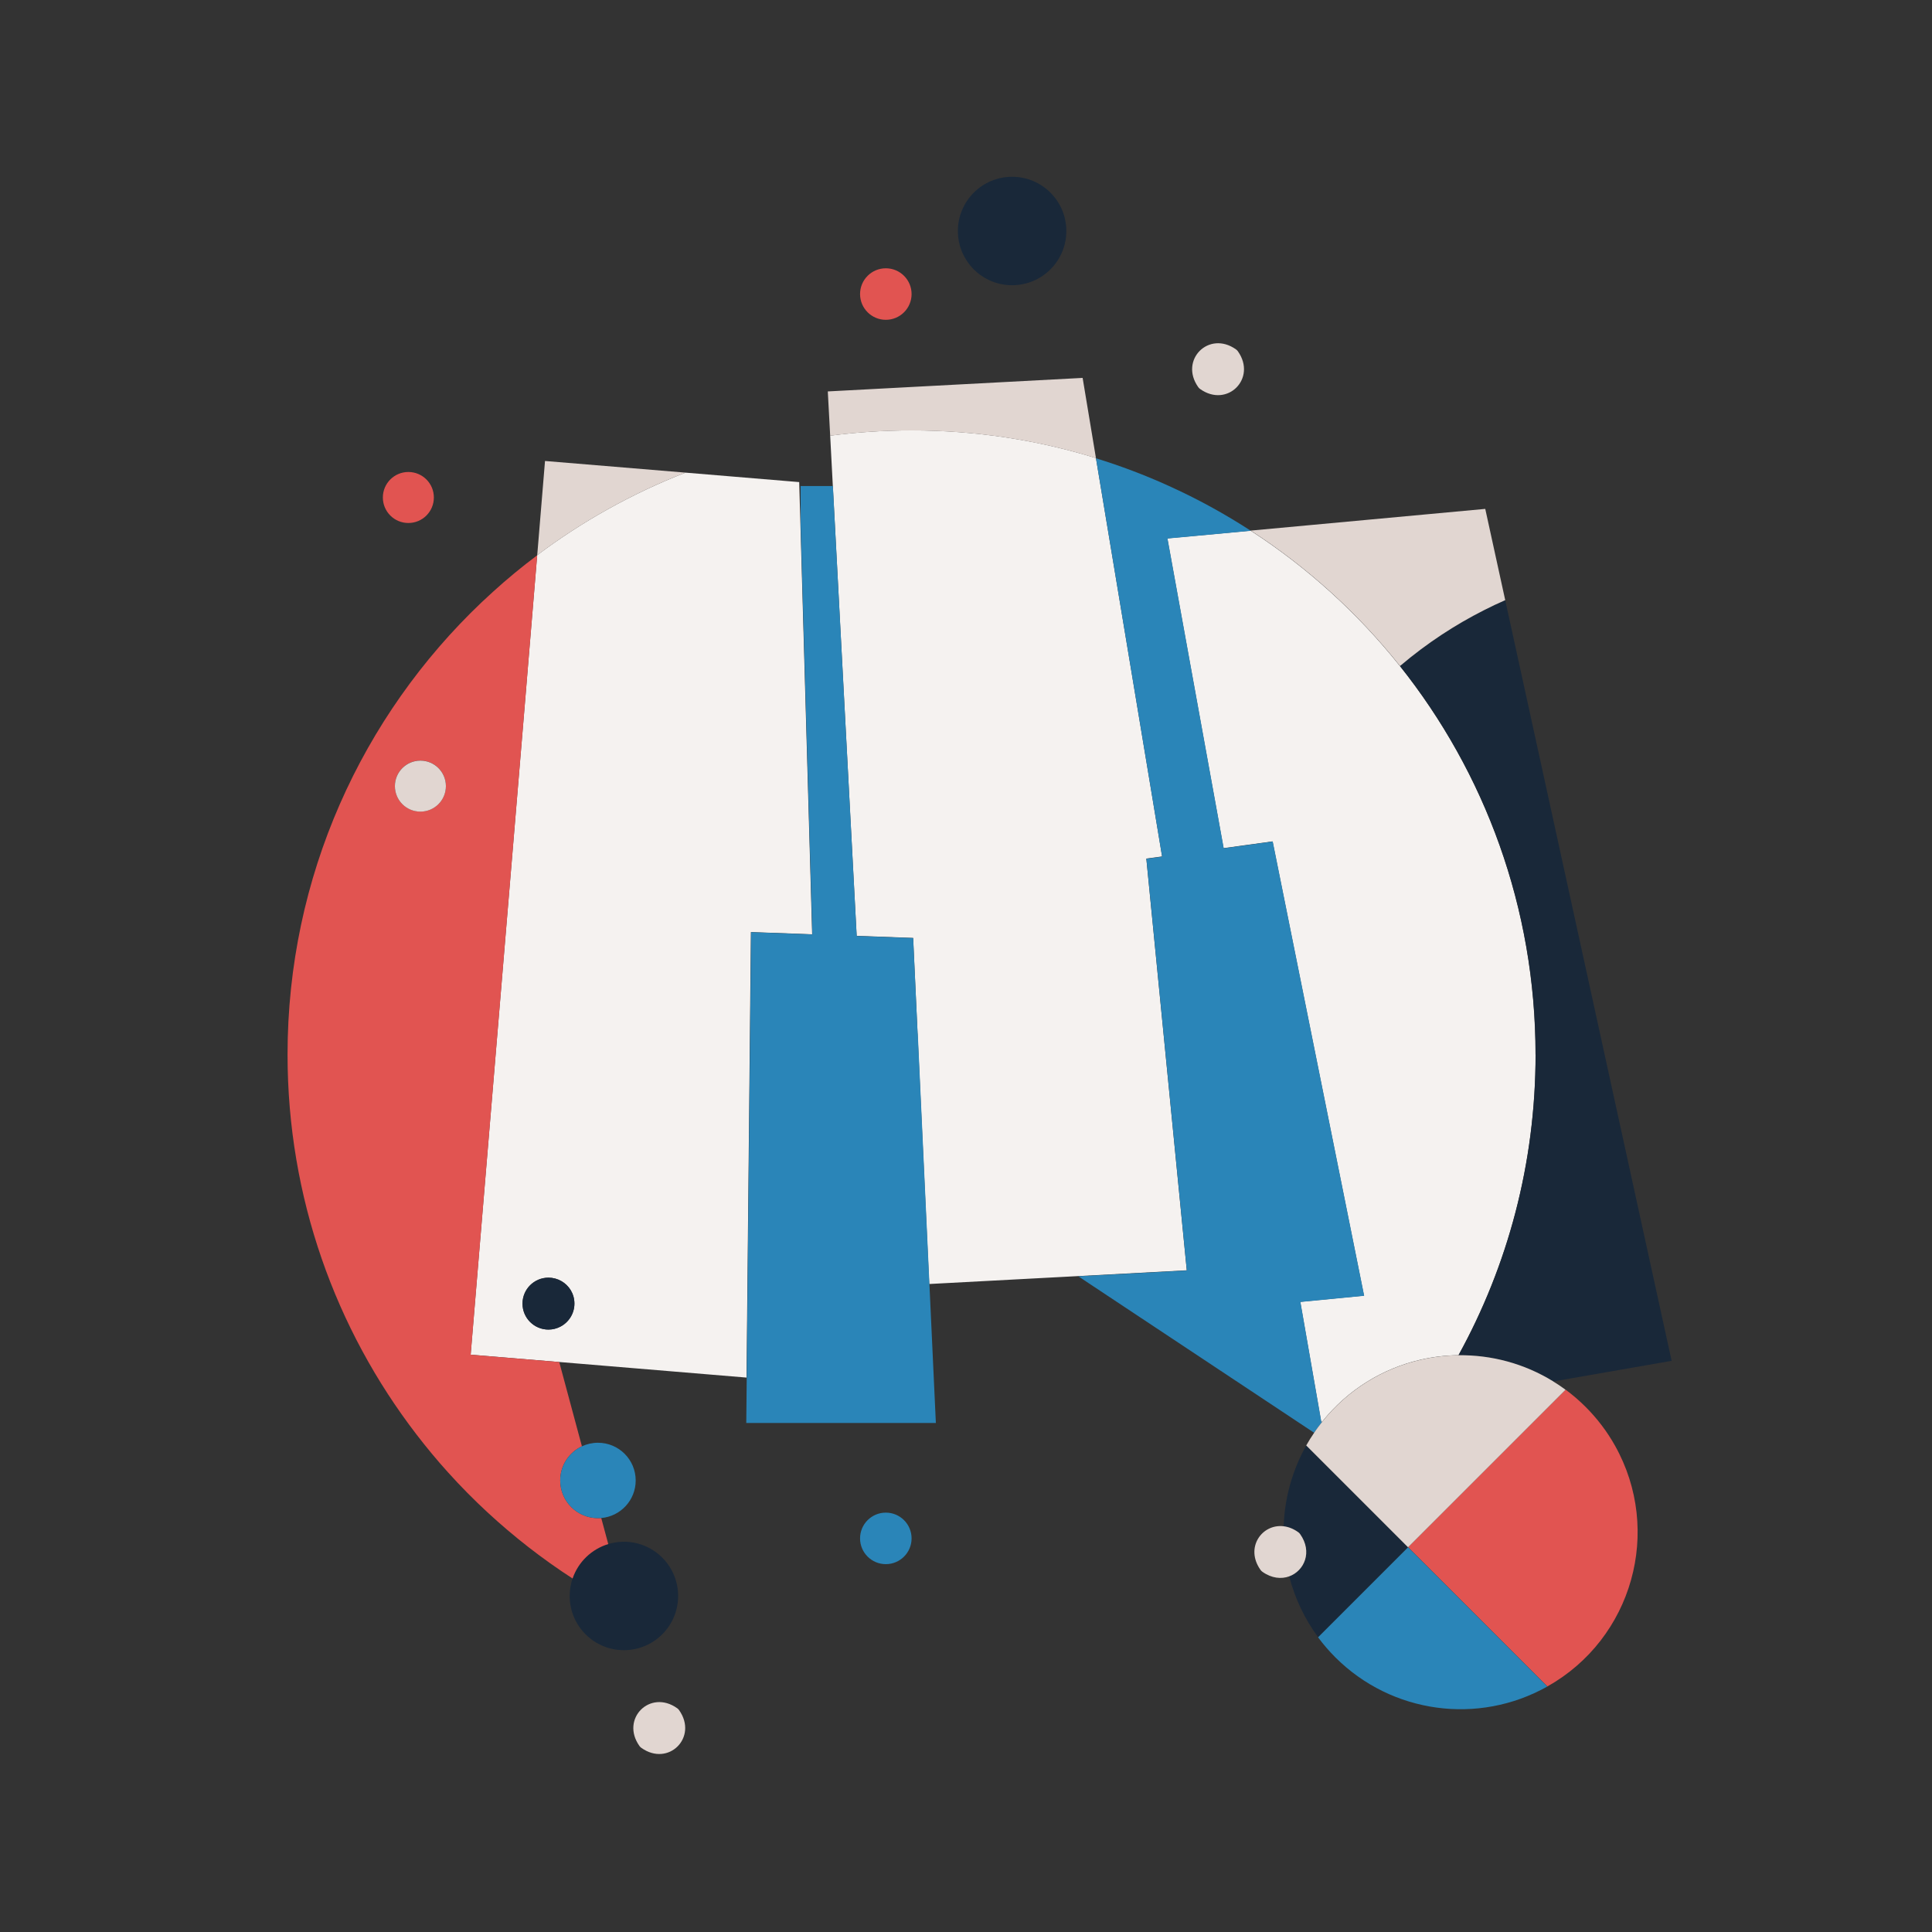 <?xml version="1.0" encoding="UTF-8"?><svg id="_Ñëîé_1" xmlns="http://www.w3.org/2000/svg" viewBox="0 0 300 300"><rect x="0" y="0" width="300" height="300" fill="#333333" stroke="none"/><defs><style>.cls-1{fill:#f5f2f0;}.cls-2{fill:#e1d6d1;}.cls-3{fill:#2a85b8;}.cls-4{fill:#192839;}.cls-5{fill:#e15451;}</style></defs><path class="cls-1" d="M124.11,74.86l-17.67-1.47c-8.29,3.23-16.03,7.56-23.03,12.82l-1.4,16.88-.36,4.37-3.41,40.92-.77,9.25-1.21,14.52-3.18,38.2,13.75,1.14,29.09,2.42,.68-69.18,7.69,.28,1.82,.07-1.82-63.64-.19-6.58Zm-37.13,131.15c-.55,.28-1.17,.44-1.82,.44-2.22,0-4.03-1.8-4.03-4.03s1.8-4.03,4.03-4.03c.72,0,1.39,.19,1.98,.52,1.22,.69,2.05,2,2.05,3.51s-.9,2.93-2.21,3.59Zm91.02-72.68l6.28,63.93h-.18s-16.68,.89-16.68,.89l-23.13,1.23-1.81-38.91-.69-14.83-8.77-.32-3.7-69.87-.41-7.8c4.13-.54,8.36-.82,12.65-.82,9.97,0,19.57,1.5,28.62,4.3l2.98,17.94,5.81,34.98,1.48,8.94-2.07,.28-.37,.05Zm60.44,30.41c0,16.93-4.34,32.85-11.97,46.69-1.01,.01-2.02,.08-3.03,.2-.97,.12-1.94,.29-2.89,.51-5.83,1.35-11.24,4.61-15.24,9.61l-.16,.03-3.25-18.63,9.9-.96-14.2-70.54-5.29,.73-2.32,.32-8.73-48.1,4.36-.4,8.58-.8c8.82,5.72,16.65,12.83,23.17,21.02,13.18,16.55,21.06,37.52,21.06,60.33Z"/><path class="cls-4" d="M259.57,211.31l-18.37,3.2c-4.55-2.81-9.66-4.13-14.72-4.07,7.63-13.84,11.97-29.76,11.97-46.69,0-22.81-7.88-43.78-21.06-60.33,4.23-3.6,8.61-6.42,12.98-8.64,1.12-.57,2.24-1.1,3.36-1.59l25.84,118.12Zm-172.42-12.39c-.58-.33-1.26-.52-1.98-.52-2.22,0-4.03,1.8-4.03,4.03s1.8,4.03,4.03,4.03c.66,0,1.27-.16,1.82-.44,1.31-.66,2.21-2.02,2.21-3.59s-.83-2.82-2.05-3.51Zm9.74,40.48c-.85,0-1.66,.13-2.44,.36-2.6,.78-4.67,2.79-5.54,5.35-.29,.85-.45,1.76-.45,2.71,0,4.65,3.77,8.42,8.42,8.42s8.42-3.77,8.42-8.42-3.77-8.42-8.42-8.42ZM157.16,27.45c-4.65,0-8.42,3.77-8.42,8.42s3.77,8.42,8.42,8.42,8.42-3.77,8.42-8.42-3.77-8.42-8.42-8.42Zm61.49,212.8l-15.81-15.81s0,0,0,0c-2.2,3.92-3.37,8.23-3.51,12.55,.74,.09,1.5,.38,2.26,.92,.11,.08,.22,.18,.3,.3,1.96,2.77,.64,5.72-1.7,6.57,.86,3.35,2.36,6.56,4.49,9.45l13.98-13.98h0s0,0,0,0h0Z"/><path class="cls-5" d="M92.85,235.74c-3.24,0-5.86-2.62-5.86-5.86,0-2.35,1.38-4.37,3.37-5.3l-1.59-5.91-1.93-7.17-13.75-1.14,3.18-38.2,1.21-14.52,.77-9.25,3.41-40.92,.36-4.37,1.4-16.88c-2.39,1.79-4.69,3.69-6.9,5.7-.58,.52-1.16,1.06-1.73,1.6-18.56,17.65-30.14,42.59-30.14,70.23,0,22.2,7.46,42.65,20.02,58.99,1.56,2.03,3.19,4,4.9,5.89,1.94,2.15,3.98,4.22,6.11,6.19,4.1,3.79,8.52,7.24,13.23,10.29,.87-2.56,2.94-4.56,5.54-5.35l-1.09-4.04c-.17,.01-.34,.02-.51,.02Zm-27.57-109.72c-2.19,0-3.96-1.77-3.96-3.96s1.77-3.96,3.96-3.96,3.96,1.77,3.96,3.96-1.77,3.96-3.96,3.96Zm-5.83-48.77c0-2.19,1.77-3.96,3.96-3.96s3.96,1.77,3.96,3.96-1.77,3.96-3.96,3.96-3.96-1.77-3.96-3.96Zm82.1-31.59c0,2.21-1.79,4-4,4s-4-1.79-4-4,1.79-4,4-4,4,1.79,4,4Zm98.72,216.21s0,0,0,0l-21.62-21.62h0s0,0,0,0h0s24.46-24.46,24.46-24.46c1.11,.82,2.15,1.72,3.12,2.69,1.77,1.77,3.3,3.78,4.53,5.97,7.44,13.23,2.74,29.99-10.48,37.42Z"/><path class="cls-3" d="M205.32,220.76c-.22,.28-.45,.57-.66,.86-.21,.28-.41,.57-.6,.86l-36.63-24.3h0s16.68-.89,16.68-.89h.18s-6.28-63.94-6.28-63.94l.37-.05,2.07-.28-1.48-8.94-5.81-34.98-2.98-17.94c3.85,1.19,7.61,2.61,11.24,4.26,4.46,2.01,8.74,4.36,12.81,7l-8.58,.8-4.36,.4,8.73,48.1,2.32-.32,5.29-.73,14.2,70.54-9.9,.96,3.25,18.63,.16-.03Zm-67.77,14.12c-2.21,0-4,1.79-4,4s1.79,4,4,4,4-1.79,4-4-1.79-4-4-4Zm-44.7-10.85c-.89,0-1.73,.2-2.49,.55-1.99,.94-3.37,2.96-3.37,5.3,0,3.24,2.62,5.86,5.86,5.86,.17,0,.34,0,.51-.02,3-.26,5.35-2.77,5.35-5.83,0-3.24-2.62-5.86-5.86-5.86Zm147.42,37.85s0,0,0,0l-21.62-21.62-13.98,13.98c.82,1.11,1.72,2.15,2.69,3.12,8.72,8.71,22.17,10.56,32.91,4.52h0Zm-97.78-101.39l-.69-14.83-8.77-.32-3.7-69.87h-5.01v5.99l1.82,63.64-1.82-.07-7.69-.28-.68,69.18-.07,7.03h29.44l-1-21.56-1.81-38.91Z"/><path class="cls-2" d="M84.63,71.58l21.82,1.81c-8.29,3.23-16.03,7.56-23.03,12.82l1.21-14.63Zm43.91-10.8l.37,6.88c4.13-.54,8.36-.82,12.65-.82,9.97,0,19.57,1.5,28.62,4.3l-2.07-12.46-39.56,2.1Zm-63.26,57.33c-2.19,0-3.96,1.77-3.96,3.96s1.77,3.96,3.96,3.96,3.96-1.77,3.96-3.96-1.77-3.96-3.96-3.96Zm39.87,147.14c-4.21-2.99-8.84,1.65-5.86,5.86,.08,.11,.18,.22,.3,.3,4.21,2.99,8.84-1.65,5.86-5.86-.08-.11-.18-.22-.3-.3ZM191.92,54.25c-4.21-2.99-8.84,1.65-5.86,5.86,.08,.11,.18,.22,.3,.3,4.21,2.99,8.84-1.65,5.86-5.86-.08-.11-.18-.22-.3-.3Zm25.47,49.17c4.23-3.6,8.61-6.42,12.98-8.64,1.12-.57,2.24-1.1,3.36-1.59l-3.1-14.17-36.41,3.37c8.82,5.72,16.65,12.83,23.17,21.02Zm23.81,111.09c-4.55-2.81-9.66-4.13-14.72-4.07-1.01,.01-2.02,.08-3.03,.2-.97,.12-1.94,.29-2.89,.51-5.83,1.35-11.24,4.61-15.24,9.61-.22,.28-.45,.57-.66,.86-.21,.28-.41,.57-.6,.86-.44,.64-.85,1.3-1.23,1.97h0s0,0,0,0l15.81,15.81,24.46-24.46c-.62-.46-1.26-.89-1.91-1.29Zm-39.61,23.41c-.75-.54-1.52-.83-2.26-.92-3.37-.42-6.05,3.32-3.6,6.77,.08,.11,.18,.22,.3,.3,1.44,1.02,2.94,1.15,4.15,.71,2.34-.85,3.67-3.8,1.7-6.57-.08-.11-.18-.22-.3-.3Z"/></svg>